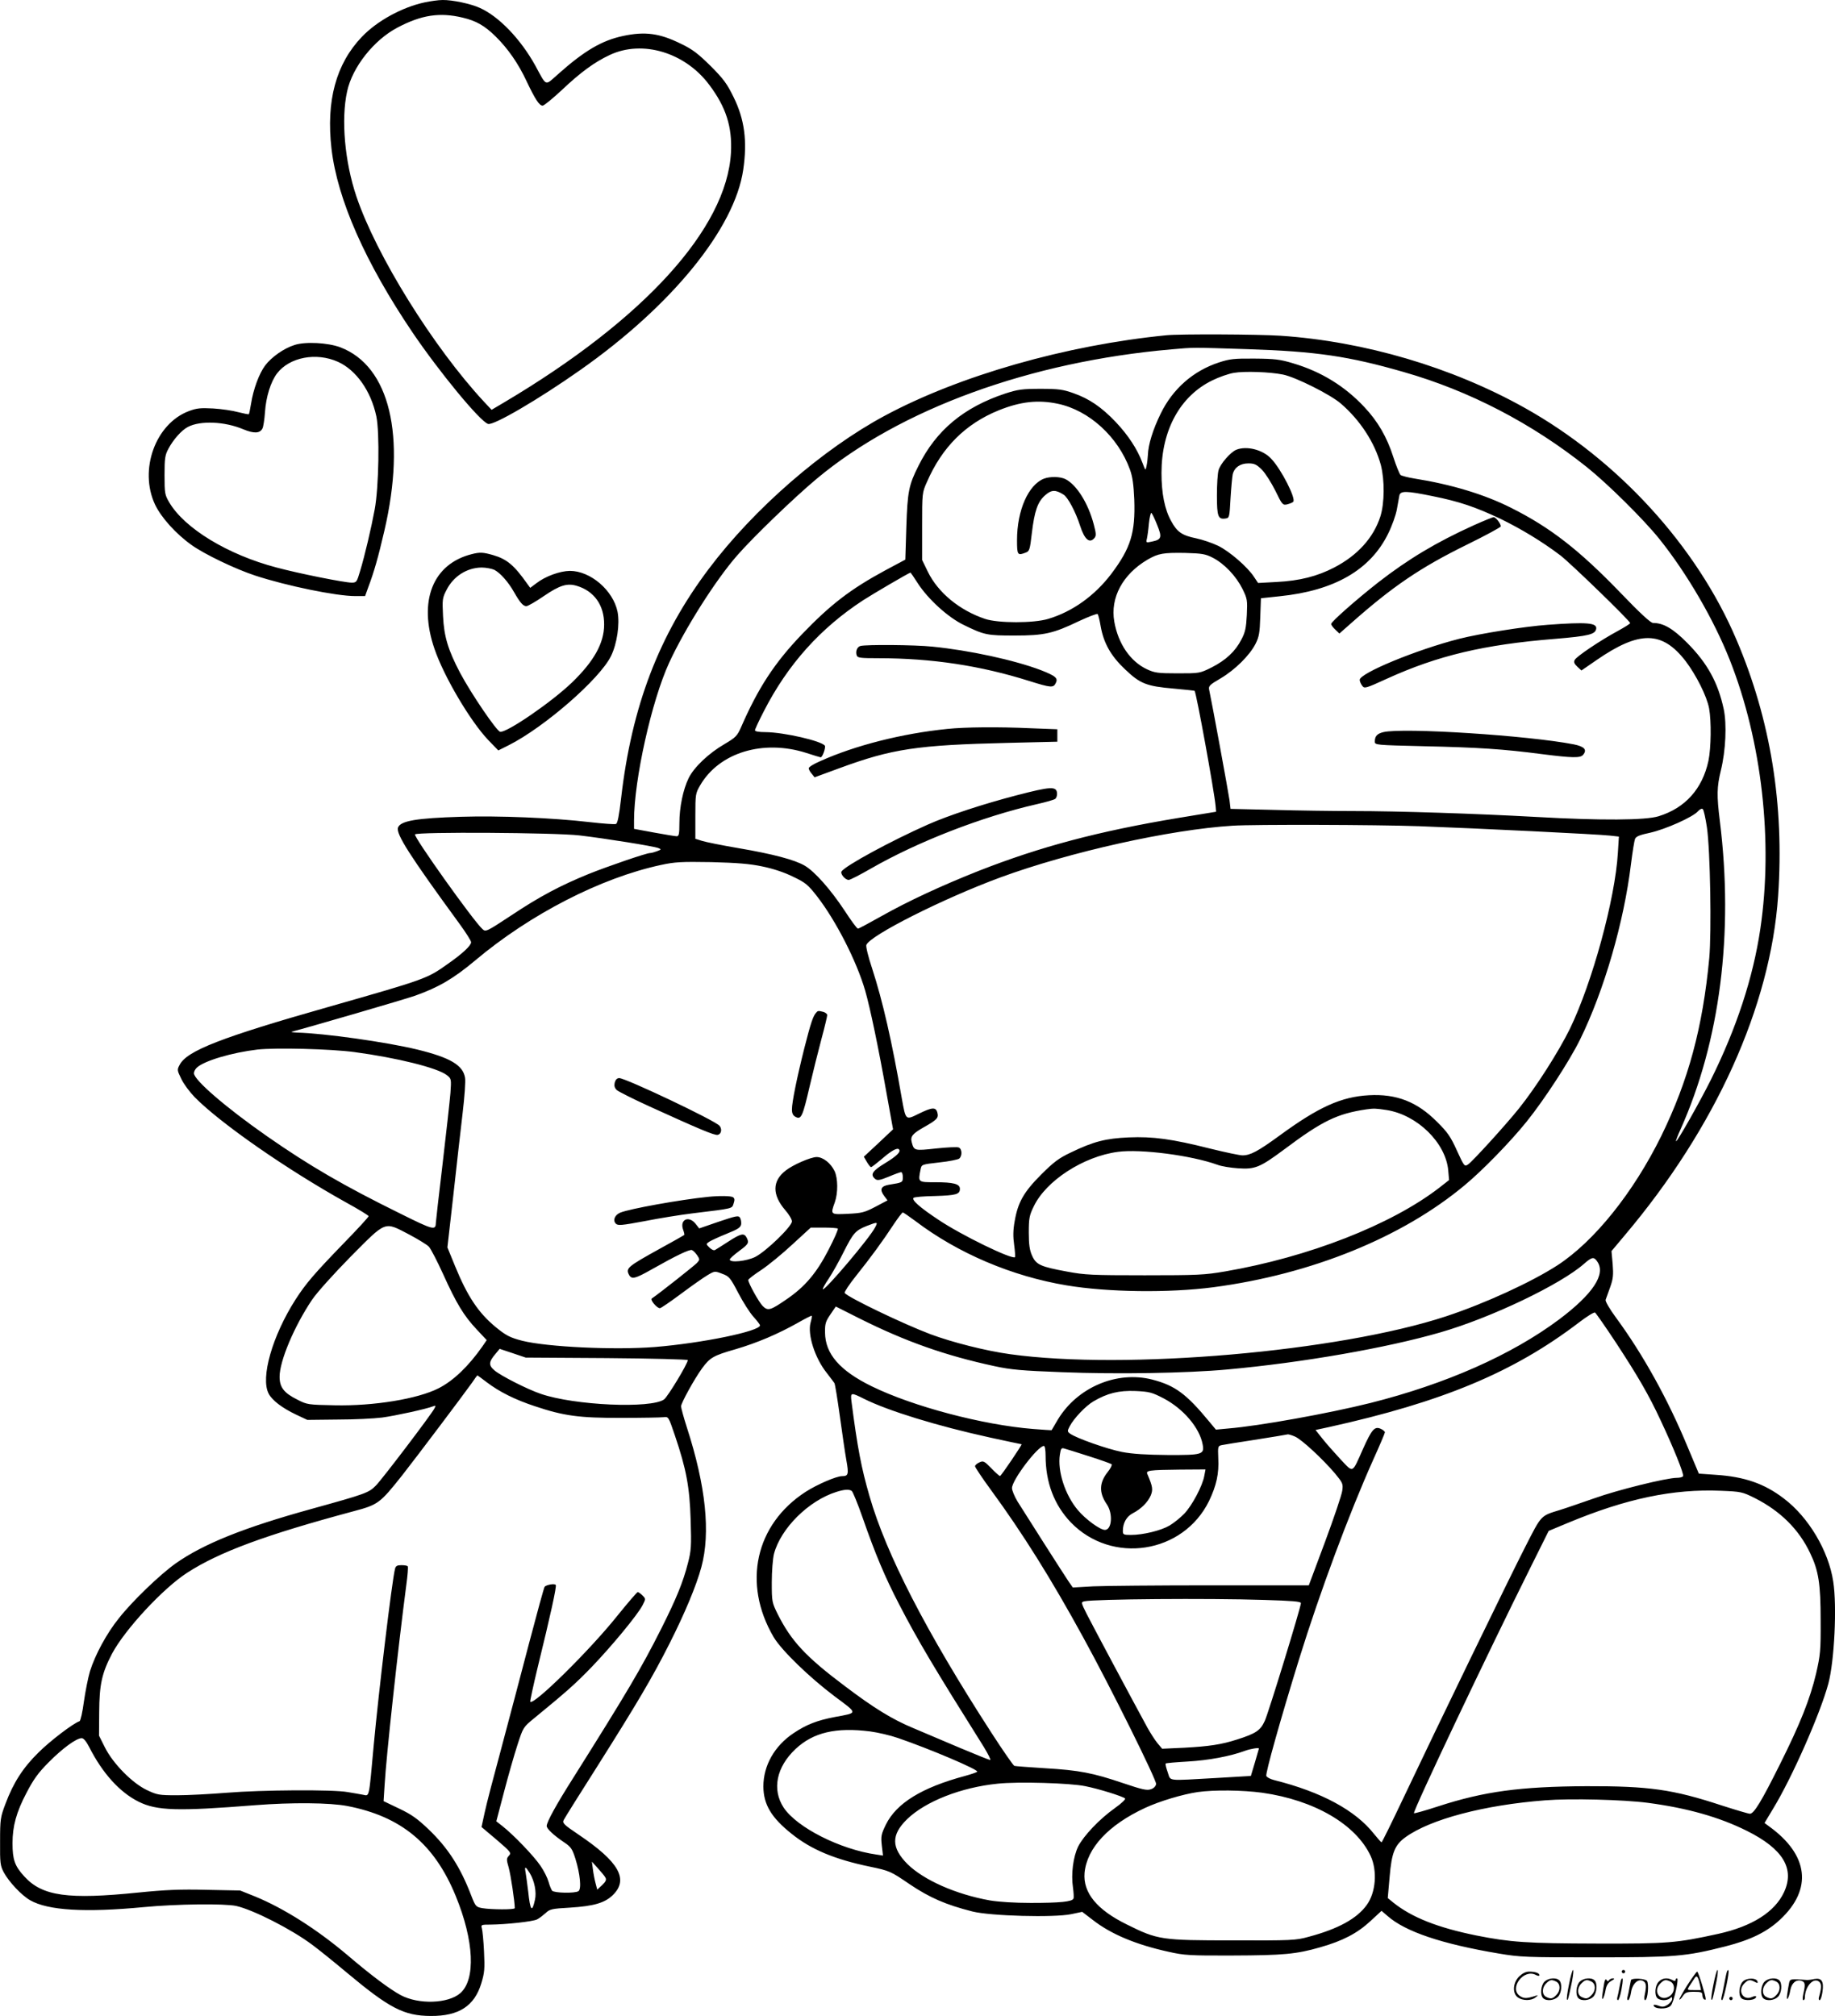 <svg version="1.0" xmlns="http://www.w3.org/2000/svg"
  viewBox="0 0 1092.396 1200.311"
 preserveAspectRatio="xMidYMid meet">
<g transform="translate(-0.553,1200.905) scale(0.1,-0.1)"
fill="#000000" stroke="none">
<path d="M2534 11995 c-135 -29 -283 -110 -374 -205 -154 -161 -214 -381 -181
-667 35 -301 201 -677 482 -1093 160 -236 402 -530 450 -545 32 -11 302 147
549 321 545 383 919 843 970 1192 25 171 8 300 -57 432 -39 80 -60 109 -137
186 -74 73 -107 99 -176 132 -127 63 -214 75 -345 47 -127 -27 -231 -88 -390
-230 -77 -68 -64 -73 -133 54 -87 157 -216 292 -330 343 -55 25 -164 48 -222
47 -25 0 -72 -7 -106 -14z m226 -91 c80 -19 130 -47 197 -113 72 -71 135 -161
184 -267 51 -107 75 -144 95 -144 8 0 58 41 111 90 115 109 197 169 289 212
194 91 447 15 591 -177 101 -134 138 -251 130 -405 -25 -451 -518 -994 -1354
-1489 l-71 -42 -45 48 c-301 324 -642 872 -760 1223 -69 205 -92 458 -55 625
31 144 159 306 300 380 142 75 251 92 388 59z M6950 10013 c-598 -59 -1232
-240 -1677 -479 -369 -198 -779 -554 -1048 -912 -297 -394 -459 -819 -522
-1366 -12 -104 -21 -150 -31 -153 -7 -3 -77 2 -155 11 -223 26 -542 39 -767
32 -264 -8 -360 -24 -375 -64 -14 -37 70 -168 365 -572 38 -52 70 -102 70
-111 0 -20 -51 -68 -140 -130 -122 -87 -130 -90 -705 -254 -641 -182 -847
-262 -890 -346 -16 -29 -15 -33 10 -84 14 -30 50 -78 80 -109 154 -156 548
-430 902 -627 73 -40 133 -77 133 -81 0 -5 -66 -77 -148 -161 -176 -182 -225
-239 -287 -335 -138 -216 -210 -466 -160 -561 20 -39 80 -85 162 -124 l68 -32
180 2 c99 0 218 6 265 12 81 11 264 51 304 67 16 6 17 4 7 -14 -21 -39 -308
-417 -347 -457 -43 -44 -59 -50 -384 -140 -402 -111 -643 -208 -808 -324 -93
-66 -257 -223 -338 -326 -73 -90 -142 -218 -173 -317 -11 -37 -27 -118 -36
-180 -8 -62 -20 -115 -26 -117 -37 -12 -176 -118 -244 -186 -92 -90 -150 -180
-197 -306 -30 -79 -32 -92 -32 -224 -1 -128 1 -144 22 -184 31 -57 106 -137
157 -166 106 -61 327 -74 675 -41 199 19 482 22 552 7 101 -23 328 -138 452
-231 33 -24 125 -98 205 -165 256 -214 341 -258 501 -259 167 -1 260 59 301
195 19 63 21 86 16 188 -3 64 -9 126 -13 139 -6 21 -4 22 52 22 93 1 252 18
277 31 12 6 34 23 50 37 25 24 37 27 145 33 143 9 207 28 255 74 97 94 38 198
-202 360 -92 62 -99 70 -89 89 6 12 96 156 201 321 233 369 325 524 428 728
91 180 160 345 190 456 55 204 27 481 -87 833 -19 59 -34 115 -34 124 0 19 79
163 125 226 47 64 67 76 200 114 129 38 253 91 370 157 44 25 81 44 83 42 2
-2 -1 -20 -7 -41 -19 -70 25 -210 96 -299 21 -27 42 -55 46 -61 4 -7 18 -94
32 -195 14 -101 31 -220 39 -264 15 -84 12 -95 -26 -95 -34 0 -149 -50 -216
-93 -300 -194 -378 -546 -191 -865 47 -79 212 -239 362 -352 142 -106 142 -98
2 -124 -105 -20 -169 -45 -245 -96 -114 -76 -180 -193 -180 -318 1 -107 47
-185 169 -282 116 -93 254 -151 465 -195 119 -25 123 -27 236 -104 120 -81
217 -123 375 -163 108 -27 485 -37 587 -16 l66 14 64 -49 c108 -84 255 -146
451 -189 93 -21 126 -23 382 -22 299 1 378 8 520 49 134 38 220 83 298 155
l67 62 35 -30 c106 -94 323 -167 662 -224 130 -22 164 -23 573 -23 477 0 540
5 776 65 150 38 248 86 327 160 194 181 170 385 -66 555 l-27 20 51 85 c113
185 282 569 329 745 36 135 52 461 29 608 -28 183 -147 383 -294 494 -116 89
-235 130 -406 141 l-100 7 -65 155 c-119 288 -268 556 -429 775 -37 50 -64 97
-61 105 3 8 15 42 27 75 18 50 20 73 15 138 l-7 77 78 93 c542 641 869 1366
914 2022 37 544 -45 1049 -248 1525 -237 558 -706 1071 -1263 1382 -432 241
-950 394 -1450 428 -134 9 -599 11 -680 3z m485 -83 c405 -13 601 -42 927
-136 392 -112 764 -306 1090 -566 125 -100 339 -312 432 -428 165 -206 324
-480 419 -720 191 -483 259 -1082 182 -1601 -43 -291 -142 -592 -295 -900 -65
-130 -201 -371 -207 -365 -2 2 10 34 27 71 235 525 317 1168 234 1835 -19 154
-18 203 6 302 29 118 36 275 17 365 -34 158 -97 273 -217 394 -84 85 -142 119
-204 119 -14 0 -79 60 -194 180 -246 255 -418 389 -652 506 -159 80 -355 139
-575 174 -38 6 -75 16 -82 21 -6 6 -26 54 -43 107 -38 119 -92 212 -172 297
-116 124 -256 211 -425 261 -76 23 -108 27 -228 28 -123 1 -149 -2 -213 -23
-153 -50 -275 -157 -347 -305 -46 -94 -74 -184 -76 -246 -1 -19 -4 -48 -8 -65
-6 -30 -6 -30 -25 20 -30 80 -85 164 -159 242 -84 88 -157 138 -251 171 -62
22 -88 26 -196 26 -110 0 -135 -4 -210 -28 -247 -82 -411 -218 -517 -431 -58
-115 -65 -154 -72 -363 l-6 -195 -118 -63 c-209 -113 -327 -204 -498 -382
-163 -170 -260 -319 -362 -553 -23 -52 -32 -61 -98 -100 -95 -55 -182 -138
-214 -203 -33 -68 -55 -173 -55 -268 0 -65 -3 -78 -16 -78 -9 0 -69 10 -135
22 l-119 22 0 50 c0 243 105 713 209 939 94 204 277 493 405 639 94 108 343
348 474 457 497 415 1270 697 2112 770 135 12 115 12 455 1z m208 -151 c75
-15 283 -119 345 -173 115 -99 202 -233 238 -366 23 -90 22 -227 -3 -306 -41
-127 -136 -232 -275 -304 -100 -52 -205 -79 -342 -86 l-111 -6 -24 36 c-39 60
-146 152 -213 185 -35 17 -94 37 -132 45 -83 17 -113 37 -148 102 -39 69 -58
166 -58 287 0 255 111 458 302 551 40 20 98 40 128 45 62 11 215 6 293 -10z
m-1340 -174 c186 -39 358 -196 429 -391 16 -44 22 -90 26 -179 7 -198 -21
-289 -137 -443 -99 -130 -231 -225 -376 -268 -85 -26 -298 -26 -375 0 -152 51
-280 156 -341 281 l-34 70 0 200 c0 198 0 201 29 265 90 207 230 346 427 426
129 52 234 64 352 39z m2231 -550 c159 -32 254 -64 404 -135 123 -60 246 -134
357 -218 60 -46 415 -390 415 -403 0 -4 -34 -25 -74 -47 -102 -55 -245 -151
-256 -172 -7 -13 -3 -23 15 -40 l25 -23 90 62 c255 176 390 175 530 -6 63 -83
127 -210 140 -282 14 -77 12 -235 -4 -312 -36 -167 -138 -281 -297 -330 -77
-24 -342 -26 -729 -4 -363 20 -821 35 -1086 35 -121 0 -336 3 -477 7 l-256 6
-6 51 c-6 45 -106 589 -121 657 -5 23 1 30 68 69 86 51 173 137 208 206 21 42
25 65 28 160 l4 111 112 12 c324 33 539 156 645 372 23 46 46 111 52 144 6 33
13 70 15 83 6 30 41 29 198 -3z m-1640 -171 c31 -76 26 -88 -33 -100 -32 -7
-34 -6 -28 17 3 13 9 54 12 91 4 37 11 66 15 63 4 -3 20 -35 34 -71z m332
-196 c69 -36 138 -109 176 -185 29 -59 30 -67 26 -155 -4 -76 -9 -103 -32
-146 -36 -71 -93 -124 -178 -167 -70 -35 -72 -35 -202 -35 -117 0 -137 3 -182
24 -99 46 -172 152 -195 284 -25 142 50 282 198 369 64 37 93 42 223 40 102
-3 121 -6 166 -29z m-1756 -153 c61 -94 180 -202 271 -246 124 -61 141 -64
304 -64 177 0 230 12 384 86 58 27 108 46 111 42 4 -5 12 -37 18 -73 18 -101
61 -177 146 -257 89 -85 127 -100 291 -114 66 -6 121 -12 122 -13 10 -9 117
-598 125 -685 l3 -35 -225 -37 c-475 -79 -821 -171 -1188 -315 -222 -88 -420
-180 -578 -269 -73 -41 -136 -75 -141 -75 -6 0 -41 48 -80 108 -82 124 -177
232 -237 267 -60 35 -188 69 -393 104 -100 17 -199 37 -220 44 l-38 12 0 135
c0 131 1 136 29 184 114 195 375 274 632 192 43 -14 82 -26 85 -26 11 0 31 58
25 69 -18 28 -243 80 -353 81 -39 0 -63 4 -63 11 0 6 23 56 52 112 143 280
337 496 593 663 59 38 267 160 281 164 1 0 21 -29 44 -65z m4697 -1452 c20
-139 28 -622 14 -778 -39 -415 -125 -731 -286 -1060 -166 -337 -398 -626 -617
-769 -156 -101 -433 -228 -663 -304 -639 -211 -1911 -321 -2595 -226 -146 20
-346 71 -475 119 -162 61 -495 221 -511 246 -3 5 27 51 68 102 88 110 158 206
223 305 26 39 51 72 55 72 4 0 37 -23 75 -51 253 -192 575 -329 900 -383 245
-41 609 -46 875 -11 582 77 1125 297 1497 609 105 87 272 259 366 376 105 130
256 362 319 490 143 292 261 698 303 1045 9 72 20 139 24 149 6 15 28 24 90
37 90 20 255 93 285 128 12 13 23 18 29 12 5 -5 16 -54 24 -108z m-1717 7
c352 -13 1069 -48 1139 -56 l54 -6 -6 -96 c-16 -275 -153 -775 -286 -1049 -68
-138 -202 -348 -304 -475 -76 -95 -276 -315 -302 -332 -21 -14 -23 -12 -66 82
-37 82 -55 109 -119 172 -118 119 -241 167 -405 158 -165 -9 -300 -70 -532
-240 -129 -94 -174 -118 -221 -118 -16 0 -102 18 -191 40 -230 58 -342 73
-486 67 -136 -6 -209 -24 -345 -90 -70 -33 -101 -56 -176 -131 -104 -104 -139
-166 -158 -278 -10 -54 -10 -93 -3 -142 5 -37 7 -69 5 -72 -17 -16 -320 131
-458 224 -110 73 -159 117 -146 129 4 5 62 10 129 11 125 4 147 10 147 43 0
29 -39 39 -146 39 -104 0 -104 -1 -88 77 6 29 6 29 111 41 58 6 112 17 119 23
19 16 17 58 -3 66 -9 4 -70 1 -136 -6 -129 -14 -130 -14 -144 38 -9 34 6 51
73 89 78 44 88 55 80 86 -9 35 -31 33 -111 -6 -79 -39 -77 -41 -101 92 -59
341 -114 580 -176 771 -23 69 -39 133 -35 142 22 57 459 277 798 402 414 152
1011 285 1384 308 126 8 858 6 1105 -3z m-4995 -55 c154 -18 440 -64 469 -75
20 -8 19 -9 -7 -19 -16 -6 -34 -11 -42 -11 -21 0 -252 -79 -366 -125 -169 -69
-293 -135 -458 -245 -149 -98 -154 -101 -173 -83 -53 47 -411 550 -402 564 10
16 833 11 979 -6z m1090 -185 c63 -13 130 -35 182 -61 74 -35 89 -48 142 -116
112 -144 236 -386 287 -562 29 -101 79 -338 129 -621 l37 -205 -87 -82 -87
-81 18 -31 c10 -17 21 -31 25 -31 4 0 31 21 61 46 58 51 94 71 105 60 14 -14
-14 -41 -85 -84 -74 -45 -87 -67 -57 -92 13 -11 27 -9 81 13 35 15 69 27 74
27 6 0 10 -13 10 -30 0 -31 -1 -32 -83 -45 -47 -8 -56 -28 -29 -65 l21 -28
-72 -38 c-65 -34 -81 -38 -164 -42 -105 -5 -104 -5 -78 68 20 56 19 143 -1
186 -23 48 -69 84 -107 84 -35 0 -143 -47 -185 -81 -80 -62 -80 -144 -2 -235
22 -25 40 -55 40 -67 0 -30 -154 -179 -219 -212 -51 -25 -151 -36 -151 -15 0
5 25 28 55 50 58 43 61 49 45 81 -15 28 -34 24 -108 -24 -37 -24 -72 -46 -79
-50 -7 -5 -21 1 -34 14 -21 21 -21 21 -1 35 11 7 58 29 103 47 70 28 84 38 87
58 1 13 -2 31 -8 39 -8 13 -25 9 -126 -25 l-116 -40 -22 28 c-40 50 -95 25
-74 -35 6 -16 9 -31 7 -32 -2 -2 -67 -39 -144 -81 -195 -108 -205 -117 -185
-156 16 -29 36 -24 135 32 145 82 226 121 240 115 8 -3 21 -17 31 -31 16 -24
16 -27 -2 -46 -15 -16 -226 -183 -268 -211 -12 -8 30 -58 48 -58 6 0 63 39
126 86 63 47 134 97 158 111 42 25 43 25 87 8 41 -15 48 -23 96 -115 28 -54
69 -118 90 -141 22 -24 39 -47 39 -51 0 -35 -344 -106 -626 -129 -241 -19
-640 0 -789 37 -74 19 -98 32 -159 82 -103 85 -168 183 -242 364 l-45 110 36
317 c19 174 44 393 55 486 11 94 18 187 14 207 -12 75 -88 120 -284 168 -186
45 -555 97 -717 101 -26 1 -39 4 -28 6 104 27 660 189 730 213 141 50 230 102
360 211 327 275 747 491 1105 568 83 18 120 20 300 17 155 -4 229 -10 305 -26z
m-2430 -1105 c254 -34 495 -94 550 -137 27 -21 28 -22 22 -107 -4 -47 -25
-238 -47 -424 -22 -185 -40 -343 -40 -350 -1 -45 -16 -41 -211 56 -339 167
-543 286 -794 461 -245 171 -435 335 -435 375 0 10 8 25 18 34 45 41 209 89
360 107 109 12 435 4 577 -15z m6145 -345 c183 -29 352 -195 367 -359 l5 -58
-60 -47 c-286 -220 -778 -412 -1273 -497 -122 -21 -164 -23 -479 -23 -311 0
-357 2 -462 22 -158 29 -184 41 -208 94 -15 33 -20 66 -20 138 0 84 3 102 29
155 72 153 296 299 502 326 135 18 437 -21 592 -77 23 -9 78 -18 123 -21 101
-7 130 5 274 112 228 171 316 213 490 239 45 6 54 6 120 -4z m-3045 -699 c-32
-63 -300 -379 -311 -368 -3 2 13 31 35 63 21 32 62 104 89 159 57 113 70 128
138 155 65 25 67 25 49 -9z m-2774 -42 c54 -29 107 -61 118 -73 11 -12 49 -85
84 -162 80 -177 124 -249 200 -330 l60 -64 -26 -38 c-82 -117 -172 -204 -261
-249 -124 -63 -384 -106 -618 -101 -158 3 -165 4 -221 33 -81 40 -107 74 -107
137 0 94 87 300 193 458 30 44 126 151 231 258 214 215 197 209 347 131z
m2552 35 c4 -4 -21 -60 -55 -126 -71 -138 -140 -220 -250 -295 -96 -66 -111
-71 -142 -40 -23 23 -86 137 -86 155 0 5 35 32 78 60 42 28 126 97 185 152
l109 100 77 0 c43 0 81 -3 84 -6z m4521 -196 c53 -75 -25 -193 -227 -345 -284
-212 -674 -384 -1122 -497 -252 -63 -664 -137 -846 -152 l-75 -7 -40 48 c-137
166 -204 215 -339 250 -211 54 -446 -46 -562 -238 -20 -34 -37 -63 -37 -63 -1
-1 -50 2 -111 7 -299 24 -715 134 -960 254 -190 93 -277 193 -278 320 -1 53 4
67 32 108 l32 47 139 -70 c275 -138 513 -222 806 -285 96 -21 162 -27 402 -36
328 -13 741 -6 982 16 452 41 953 129 1270 221 302 87 717 286 855 408 47 41
59 44 79 14z m110 -481 c131 -200 197 -313 267 -464 76 -161 141 -322 134
-333 -3 -6 -20 -10 -37 -10 -61 0 -353 -72 -492 -122 -78 -27 -170 -59 -206
-70 -114 -35 -107 -28 -204 -218 -96 -187 -534 -1091 -731 -1507 -66 -139
-122 -253 -125 -253 -3 0 -23 23 -45 50 -111 141 -314 250 -593 320 -24 6 -45
17 -48 25 -6 15 83 333 195 695 124 400 297 865 442 1189 38 84 69 157 69 162
0 5 -11 15 -25 21 -36 16 -53 -3 -105 -119 -67 -150 -56 -145 -133 -64 -36 39
-85 94 -108 123 l-42 53 79 17 c678 150 1101 327 1488 622 48 37 92 64 97 60
5 -3 61 -83 123 -177z m-6006 -94 c265 -2 482 -8 482 -12 0 -21 -118 -216
-141 -234 -77 -56 -534 -36 -734 33 -80 27 -237 107 -275 139 -37 31 -36 51 6
100 l24 29 78 -26 77 -26 483 -3z m-716 -143 c76 -58 170 -105 289 -144 170
-57 263 -70 514 -69 121 0 233 2 250 4 30 4 30 4 68 -108 68 -201 88 -307 94
-503 5 -157 3 -184 -16 -257 -29 -114 -69 -212 -160 -393 -119 -236 -202 -376
-524 -888 -99 -156 -157 -261 -157 -285 0 -16 40 -54 102 -96 42 -28 50 -39
69 -99 28 -90 37 -181 18 -193 -22 -14 -145 -11 -157 3 -5 7 -15 31 -21 53 -6
22 -27 65 -48 95 -38 57 -161 185 -226 236 l-37 29 46 175 c25 96 61 222 80
280 34 105 34 105 101 160 188 154 247 206 343 306 117 122 272 309 301 366
19 37 19 38 -1 58 -11 11 -24 20 -28 20 -4 0 -59 -64 -122 -142 -166 -208
-507 -543 -518 -510 -1 5 18 94 43 198 78 318 115 487 109 496 -6 10 -53 2
-66 -10 -4 -4 -45 -155 -93 -337 -47 -181 -122 -463 -165 -625 -44 -162 -89
-334 -99 -382 l-19 -87 90 -76 c84 -72 89 -78 73 -95 -15 -16 -15 -23 -1 -71
12 -43 36 -204 36 -241 0 -10 -141 -9 -194 0 -37 7 -40 10 -66 77 -64 167
-138 282 -253 392 -67 64 -102 89 -176 124 l-92 44 6 95 c10 174 80 816 129
1190 8 58 12 108 9 113 -2 4 -19 7 -38 7 -26 0 -34 -5 -38 -22 -18 -69 -98
-737 -127 -1053 -29 -320 -25 -299 -63 -292 -18 3 -59 11 -92 16 -88 16 -512
13 -720 -4 -99 -8 -232 -15 -295 -15 -108 0 -119 2 -180 31 -87 41 -202 158
-250 254 l-35 70 1 140 c1 165 16 233 77 349 77 144 304 389 447 481 190 123
465 225 990 366 147 39 157 47 289 213 91 116 365 480 417 553 16 24 30 43 31
43 2 0 26 -18 55 -40z m4029 -96 c119 -62 216 -176 234 -275 11 -60 -1 -64
-209 -63 -125 1 -209 6 -271 18 -87 17 -272 82 -309 109 -17 12 -17 16 -3 43
25 48 96 123 143 150 82 48 150 65 250 61 82 -4 97 -8 165 -43z m-1783 -3
c144 -72 436 -162 751 -231 101 -22 186 -40 188 -40 6 0 -122 -189 -128 -189
-4 -1 -27 20 -52 46 -42 43 -48 46 -71 35 -14 -6 -26 -17 -26 -23 0 -6 43 -71
96 -143 186 -254 359 -530 548 -876 166 -302 437 -850 434 -873 -2 -13 -14
-26 -31 -31 -23 -9 -52 -2 -165 36 -180 61 -261 77 -466 89 -94 6 -176 12
-182 14 -6 2 -68 91 -137 198 -388 600 -626 1063 -725 1407 -49 169 -72 289
-108 568 -6 51 -2 51 74 13z m2566 -225 c39 -16 166 -134 239 -220 46 -56 49
-62 43 -103 -3 -24 -49 -160 -102 -303 l-97 -260 -582 0 c-320 0 -636 -3 -702
-6 l-121 -7 -27 39 c-29 43 -249 388 -302 473 -18 30 -33 66 -33 80 0 48 154
251 190 251 6 0 10 -26 10 -57 0 -161 51 -294 150 -398 244 -253 669 -187 823
127 44 92 60 163 55 255 -3 71 -2 73 22 78 14 3 95 16 180 29 139 22 188 30
213 35 4 0 23 -5 41 -13z m-1224 -118 c69 -22 128 -43 133 -47 4 -4 -6 -25
-23 -46 -51 -64 -53 -123 -6 -192 38 -55 31 -153 -11 -153 -29 0 -116 64 -161
118 -76 90 -122 232 -107 330 6 38 9 42 28 36 12 -3 78 -24 147 -46z m685
-115 c-10 -60 -74 -180 -120 -227 -23 -24 -62 -55 -87 -70 -51 -30 -158 -56
-230 -56 -44 0 -48 2 -48 24 0 47 22 86 59 105 50 26 89 65 107 106 14 35 12
52 -20 127 -10 22 8 25 193 27 l153 1 -7 -37z m-2099 -91 c6 -4 35 -74 64
-157 77 -221 132 -352 219 -520 113 -218 208 -377 503 -847 26 -43 44 -78 38
-78 -5 0 -87 33 -182 73 -95 40 -219 93 -276 117 -125 52 -234 119 -407 250
-232 174 -319 268 -399 427 -35 71 -36 75 -36 191 0 66 6 140 13 169 40 152
206 317 371 369 47 15 76 17 92 6z m5379 -44 c149 -76 259 -184 326 -325 51
-106 63 -184 63 -403 1 -179 -2 -205 -27 -315 -36 -152 -95 -300 -215 -540
-110 -221 -155 -295 -179 -295 -9 0 -86 23 -170 50 -289 95 -430 115 -803 114
-395 -2 -609 -31 -883 -120 -76 -25 -141 -43 -144 -41 -9 9 440 955 695 1466
l107 215 115 48 c346 144 625 203 910 191 121 -5 127 -6 205 -45z m-2922 -605
c163 -5 217 -9 217 -19 0 -24 -192 -650 -215 -701 -26 -57 -52 -75 -165 -111
-93 -30 -167 -41 -315 -49 l-131 -6 -27 32 c-15 18 -42 60 -61 94 -83 152
-327 609 -360 674 -36 72 -36 73 -14 78 60 13 731 19 1071 8z m-2347 -783 c45
-6 119 -23 165 -39 187 -64 484 -190 472 -201 -4 -4 -37 -15 -73 -25 -257 -69
-408 -162 -471 -290 -28 -58 -30 -69 -24 -124 l7 -60 -39 6 c-217 31 -473 161
-552 279 -71 108 -44 242 71 350 105 98 239 130 444 104z m-4650 -92 c80 -158
183 -271 296 -327 108 -53 229 -57 693 -20 217 17 445 15 548 -5 321 -62 519
-226 646 -537 109 -266 119 -496 27 -577 -72 -63 -248 -69 -355 -12 -65 35
-175 117 -318 239 -181 153 -376 277 -548 348 l-90 36 -200 4 c-156 4 -245 0
-404 -16 -421 -43 -574 -22 -681 96 -57 62 -70 100 -70 198 0 101 23 185 83
299 41 79 69 119 132 182 82 83 165 144 197 144 11 0 27 -19 44 -52z m6964
-10 c-1 -2 -11 -39 -24 -83 l-24 -80 -203 -12 c-306 -17 -272 -21 -292 34 -9
25 -15 49 -12 52 3 3 63 8 133 12 121 7 251 31 337 63 35 13 86 21 85 14z
m-1033 -224 c81 -16 224 -61 236 -73 5 -5 -22 -30 -60 -57 -93 -66 -187 -166
-219 -229 -30 -62 -43 -165 -31 -244 4 -30 6 -60 3 -66 -7 -19 -82 -26 -254
-26 -96 0 -191 6 -244 15 -202 36 -393 121 -490 216 -97 98 -98 174 -3 267
109 106 321 190 540 212 120 13 432 4 522 -15z m1053 -39 c310 -44 557 -188
645 -376 41 -89 31 -218 -23 -292 -58 -81 -170 -143 -347 -190 -75 -21 -101
-22 -450 -21 -426 0 -447 3 -630 94 -180 88 -263 190 -253 308 14 148 143 286
361 387 86 40 224 81 312 94 98 14 267 12 385 -4z m2295 -60 c235 -31 426 -85
590 -167 215 -107 286 -225 221 -365 -55 -118 -189 -203 -391 -248 -251 -55
-301 -59 -720 -58 -420 1 -519 8 -720 48 -232 47 -385 108 -495 196 l-33 27
11 125 c12 146 31 191 94 237 148 107 467 192 833 220 151 12 465 4 610 -15z
m-6205 -446 c7 -12 1 -24 -20 -44 l-29 -27 -10 38 c-6 22 -13 59 -16 84 l-6
45 36 -40 c20 -22 41 -47 45 -56z m-451 28 c28 -46 42 -114 31 -160 -17 -78
-28 -65 -40 49 -6 49 -13 101 -16 117 -7 36 0 34 25 -6z M7365 9331 c-34 -14
-95 -84 -105 -121 -6 -19 -10 -87 -10 -151 0 -126 7 -144 52 -137 22 3 23 8
29 120 4 65 10 129 13 143 10 41 45 65 93 65 36 0 49 -6 81 -38 20 -20 56 -77
80 -125 40 -83 44 -87 70 -81 15 4 31 10 36 15 19 17 -71 195 -132 258 -50 53
-146 77 -207 52z M6220 9159 c-93 -37 -160 -189 -160 -366 0 -89 3 -93 52 -74
22 8 25 18 36 114 16 135 35 188 79 227 38 34 63 34 110 4 26 -16 72 -103 98
-184 27 -84 57 -109 86 -74 11 13 10 27 -4 80 -33 126 -101 235 -168 270 -32
16 -92 17 -129 3z M8780 8882 c-223 -101 -390 -201 -569 -340 -129 -101 -281
-235 -281 -248 0 -6 11 -21 25 -34 l24 -23 67 59 c249 221 415 334 694 471
110 54 200 103 200 108 0 17 -30 55 -43 55 -7 -1 -59 -22 -117 -48z M9220
8289 c-139 -10 -403 -52 -526 -83 -255 -65 -594 -205 -594 -245 0 -9 7 -24 15
-35 13 -18 20 -16 147 42 303 138 578 203 998 237 205 17 243 27 248 61 5 35
-58 40 -288 23z M8241 7650 c-37 -9 -51 -24 -51 -56 0 -21 4 -21 293 -28 320
-7 474 -17 702 -47 181 -23 229 -24 245 -4 25 30 8 49 -55 62 -271 53 -1014
101 -1134 73z M5128 8163 c-20 -5 -31 -33 -22 -57 5 -14 24 -16 129 -16 317 0
608 -44 899 -136 128 -40 142 -41 156 -13 16 30 1 43 -88 78 -158 60 -425 118
-646 140 -106 11 -393 13 -428 4z M5645 7669 c-268 -27 -549 -98 -757 -192
-38 -16 -68 -35 -68 -42 0 -7 8 -22 18 -33 l17 -21 147 54 c315 116 462 138
1006 151 l292 7 0 37 0 37 -157 6 c-197 9 -393 7 -498 -4z M6062 7275 c-200
-52 -408 -120 -532 -175 -217 -96 -494 -246 -515 -280 -8 -14 22 -50 43 -50 8
0 67 30 131 67 280 161 664 310 989 384 53 12 103 26 110 32 7 6 12 22 10 36
-5 39 -39 37 -236 -14z M4862 5977 c-17 -20 -31 -63 -68 -208 -45 -179 -74
-323 -74 -365 0 -24 6 -37 22 -45 33 -18 42 3 83 180 20 86 52 214 71 285 19
70 34 134 34 141 0 7 -10 15 -22 19 -32 8 -34 8 -46 -7z M3665 5563 c-4 -19
-1 -31 12 -44 10 -9 99 -54 198 -99 292 -133 384 -172 403 -168 21 4 28 34 11
54 -25 31 -559 284 -597 284 -13 0 -22 -9 -27 -27z M4220 4883 c-166 -17 -466
-71 -522 -94 -33 -14 -46 -46 -26 -66 13 -12 34 -10 169 15 85 17 215 38 289
47 247 30 232 27 243 59 7 21 6 30 -4 37 -14 8 -79 9 -149 2z M1759 9955 c-64
-20 -137 -72 -175 -122 -35 -47 -70 -139 -84 -228 -5 -32 -11 -59 -13 -62 -2
-2 -31 4 -63 12 -32 9 -99 19 -149 22 -76 4 -99 2 -146 -16 -198 -75 -297
-349 -201 -555 36 -77 124 -175 218 -242 77 -55 260 -143 379 -182 186 -61
482 -122 595 -122 l59 0 19 53 c34 90 59 177 96 337 131 565 31 979 -262 1091
-74 28 -209 35 -273 14z m258 -100 c109 -49 197 -174 229 -325 20 -97 15 -421
-10 -555 -20 -108 -59 -275 -87 -367 -19 -64 -21 -68 -50 -68 -42 0 -313 54
-447 90 -290 76 -548 233 -639 388 -26 44 -28 54 -28 162 0 100 3 120 23 157
30 56 78 110 116 130 74 39 219 33 330 -14 63 -26 99 -25 114 5 5 9 12 53 15
97 6 91 34 181 72 231 74 96 232 127 362 69z M2815 8710 c-233 -58 -321 -279
-223 -564 56 -165 214 -432 320 -543 l60 -62 62 31 c212 107 542 394 609 531
36 74 53 190 39 263 -26 128 -161 244 -284 244 -60 -1 -146 -32 -200 -74 l-36
-27 -19 26 c-77 109 -120 145 -202 169 -59 17 -79 18 -126 6z m134 -94 c35
-19 82 -71 117 -133 36 -63 54 -83 73 -83 9 0 56 27 104 60 95 65 139 78 196
61 104 -31 164 -116 163 -231 0 -110 -61 -219 -193 -346 -122 -117 -388 -299
-426 -292 -21 4 -172 226 -238 350 -72 137 -96 216 -102 338 -5 100 -4 109 21
157 41 81 121 132 209 133 26 0 61 -7 76 -14z M9346 194 c-10 -47 -15 -88 -12
-91 5 -6 9 7 30 110 7 37 10 67 6 67 -4 0 -15 -39 -24 -86z M9660 270 c0 -5 5
-10 10 -10 6 0 10 5 10 10 0 6 -4 10 -10 10 -5 0 -10 -4 -10 -10z M10206 194
c-10 -47 -15 -88 -12 -91 5 -6 9 7 30 110 7 37 10 67 6 67 -4 0 -15 -39 -24
-86z M10286 269 c-3 -8 -10 -41 -16 -74 -6 -33 -14 -68 -16 -77 -3 -10 -1 -18
3 -18 10 0 46 171 38 178 -2 3 -7 -1 -9 -9z M9049 241 c-38 -38 -41 -101 -7
-125 29 -20 79 -20 104 0 18 14 18 15 1 10 -53 -17 -69 -17 -92 -2 -69 45 21
166 94 126 12 -6 21 -7 21 -1 0 12 -25 21 -62 21 -19 0 -39 -10 -59 -29z
M10050 189 c-28 -45 -49 -83 -47 -85 2 -3 12 7 21 21 14 21 24 25 66 25 43 0
50 -3 50 -19 0 -11 5 -23 10 -26 6 -3 10 -3 10 1 0 20 -44 164 -51 164 -4 0
-30 -37 -59 -81z m75 4 l7 -33 -42 0 c-42 0 -42 0 -28 23 8 12 21 32 29 44 15
25 22 18 34 -34z M9200 210 c-22 -22 -27 -79 -8 -98 19 -19 66 -14 88 8 22 22
27 79 8 98 -19 19 -66 14 -88 -8z m71 0 c25 -14 25 -54 -1 -80 -23 -23 -33
-24 -61 -10 -25 14 -25 54 1 80 23 23 33 24 61 10z M9410 210 c-22 -22 -27
-79 -8 -98 19 -19 66 -14 88 8 22 22 27 79 8 98 -19 19 -66 14 -88 -8z m71 0
c25 -14 25 -54 -1 -80 -23 -23 -33 -24 -61 -10 -25 14 -25 54 1 80 23 23 33
24 61 10z M9556 204 c-3 -16 -8 -47 -11 -69 -8 -51 10 -26 19 27 5 27 15 42
34 53 18 10 22 14 10 15 -9 0 -20 -5 -24 -11 -5 -8 -9 -8 -14 1 -5 8 -10 3
-14 -16z M9657 223 c-2 -4 -7 -26 -11 -48 -4 -22 -9 -48 -12 -57 -3 -10 -1
-18 4 -18 4 0 14 28 20 62 11 58 10 81 -1 61z M9715 220 c-1 -3 -5 -23 -9 -45
-4 -22 -9 -48 -12 -57 -3 -10 -1 -18 4 -18 5 0 13 20 17 45 7 53 44 87 74 68
17 -11 19 -28 8 -80 -4 -18 -3 -33 2 -33 16 0 24 99 11 115 -12 14 -87 18 -95
5z M9880 210 c-22 -22 -27 -79 -8 -98 7 -7 24 -12 38 -12 14 0 31 5 38 12 9 9
12 8 12 -5 0 -9 -12 -24 -26 -34 -21 -13 -32 -15 -55 -6 -16 6 -29 8 -29 3 0
-24 81 -27 102 -2 18 19 50 162 37 162 -5 0 -9 -5 -9 -10 0 -7 -6 -7 -19 0
-30 16 -59 12 -81 -10z m71 0 c29 -16 25 -65 -6 -86 -56 -37 -103 28 -55 76
23 23 33 24 61 10z M10381 211 c-23 -23 -28 -80 -9 -99 19 -19 88 -13 88 9 0
5 -11 4 -24 -2 -54 -25 -89 38 -46 81 23 23 33 24 62 9 16 -9 19 -8 16 3 -8
22 -64 22 -87 -1z M10510 210 c-22 -22 -27 -79 -8 -98 19 -19 66 -14 88 8 22
22 27 79 8 98 -19 19 -66 14 -88 -8z m71 0 c25 -14 25 -54 -1 -80 -23 -23 -33
-24 -61 -10 -25 14 -25 54 1 80 23 23 33 24 61 10z M10656 201 c-3 -14 -8 -44
-11 -66 -8 -51 10 -26 19 27 8 41 35 63 66 53 22 -7 24 -21 11 -77 -5 -22 -5
-38 0 -38 5 0 9 6 9 13 0 68 51 125 85 97 15 -13 15 -35 -1 -92 -3 -10 -1 -18
4 -18 6 0 13 23 17 50 9 63 -5 84 -49 76 -17 -4 -35 -6 -41 -6 -101 8 -104 7
-109 -19z M10300 110 c0 -5 5 -10 10 -10 6 0 10 5 10 10 0 6 -4 10 -10 10 -5
0 -10 -4 -10 -10z"/>
</g>
</svg>
